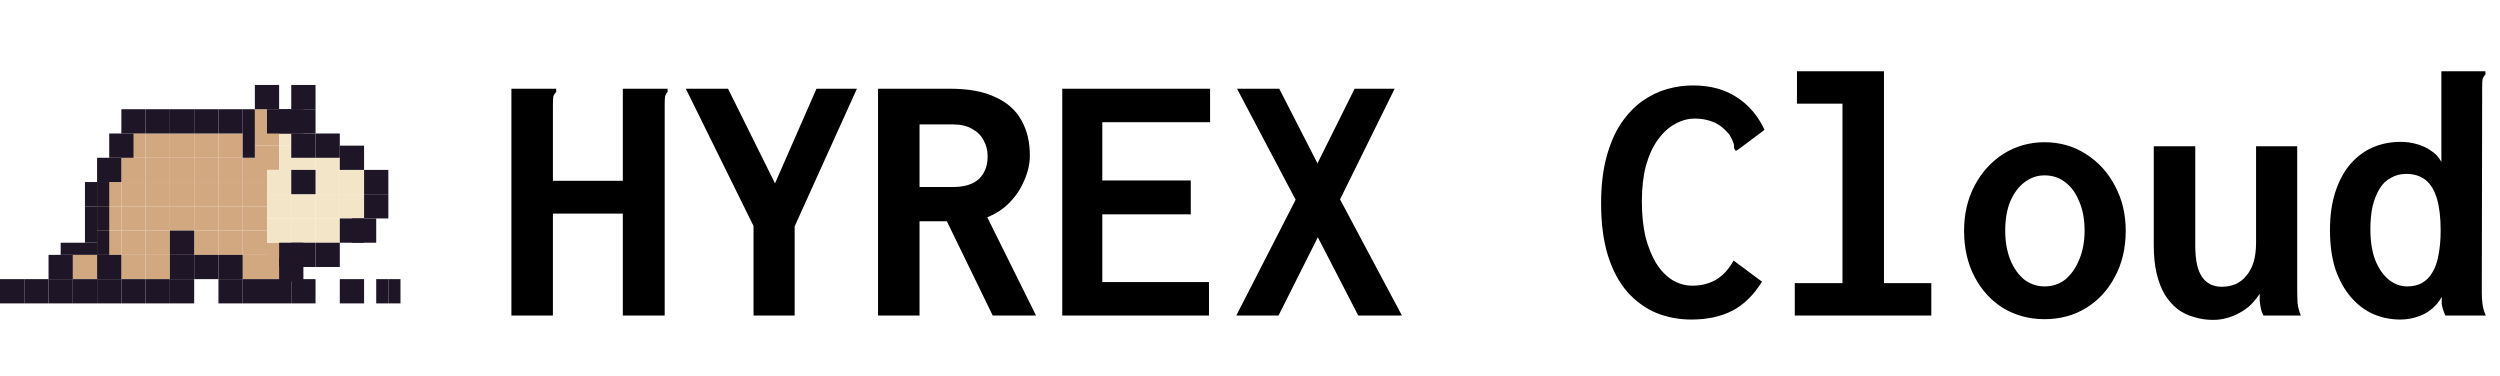 <svg width="206" height="31" viewBox="0 0 206 31" fill="none" xmlns="http://www.w3.org/2000/svg">
<path d="M42.14 7.31H45.53H45.83V7.58C45.71 7.7 45.63 7.83 45.59 7.97C45.57 8.11 45.56 8.35 45.56 8.69V14.9H51.32V7.31H54.74H55.01V7.58C54.89 7.7 54.82 7.83 54.8 7.97C54.78 8.11 54.77 8.35 54.77 8.69V26H51.32V17.6H45.56V26H42.14V7.31ZM62.09 26V18.62L56.51 7.31H59.99L63.86 15.11L67.28 7.31H70.61L65.48 18.65V26H62.09ZM72.35 26V7.31H78.26C79.8 7.31 81.05 7.54 82.01 8C82.99 8.44 83.71 9.08 84.17 9.92C84.63 10.74 84.86 11.7 84.86 12.8C84.86 13.48 84.71 14.16 84.41 14.84C84.13 15.52 83.73 16.13 83.21 16.67C82.69 17.21 82.07 17.62 81.35 17.9L85.37 26H81.8L78.02 18.23H75.77V26H72.35ZM75.77 15.41H78.5C79.46 15.41 80.18 15.19 80.66 14.75C81.14 14.29 81.38 13.67 81.38 12.89C81.38 12.39 81.27 11.95 81.05 11.57C80.85 11.17 80.53 10.85 80.09 10.61C79.67 10.37 79.14 10.25 78.5 10.25H75.77V15.41ZM87.53 26V7.31H99.71V10.07H90.83V14.87H98.12V17.66H90.83V23.24H99.62V26H87.53ZM101.87 26L106.76 16.46L101.93 7.31H105.41L108.56 13.46L111.62 7.31H114.92L110.42 16.43L115.52 26H111.92L108.59 19.55L105.35 26H101.87ZM139.37 26.33C138.35 26.33 137.39 26.15 136.49 25.79C135.59 25.41 134.79 24.83 134.09 24.05C133.41 23.27 132.88 22.28 132.5 21.08C132.12 19.86 131.93 18.42 131.93 16.76C131.93 15.3 132.08 14.02 132.38 12.92C132.68 11.82 133.08 10.9 133.58 10.16C134.1 9.4 134.68 8.79 135.32 8.33C135.98 7.87 136.66 7.54 137.36 7.34C138.08 7.14 138.79 7.04 139.49 7.04C140.91 7.04 142.11 7.36 143.09 8C144.09 8.64 144.86 9.54 145.4 10.7L143.27 12.29L143.03 12.44L142.88 12.2C142.9 12.04 142.88 11.89 142.82 11.75C142.78 11.61 142.68 11.4 142.52 11.12C142.08 10.58 141.62 10.22 141.14 10.04C140.68 9.86 140.19 9.77 139.67 9.77C139.09 9.77 138.54 9.92 138.02 10.22C137.5 10.5 137.03 10.93 136.61 11.51C136.19 12.09 135.86 12.81 135.62 13.67C135.4 14.51 135.29 15.49 135.29 16.61C135.29 17.69 135.39 18.66 135.59 19.52C135.81 20.36 136.1 21.08 136.46 21.68C136.84 22.28 137.28 22.74 137.78 23.06C138.3 23.38 138.86 23.54 139.46 23.54C139.94 23.54 140.38 23.47 140.78 23.33C141.2 23.19 141.58 22.97 141.92 22.67C142.26 22.37 142.57 21.97 142.85 21.47L145.19 23.21C144.49 24.33 143.67 25.13 142.73 25.61C141.79 26.09 140.67 26.33 139.37 26.33ZM147.89 26V23.33H151.82V8.54H148.07V5.87H155.24V23.33H159.14V26H147.89ZM168.47 26.3C167.23 26.3 166.1 26 165.08 25.4C164.08 24.78 163.29 23.92 162.71 22.82C162.13 21.72 161.84 20.45 161.84 19.01C161.84 17.63 162.13 16.39 162.71 15.29C163.29 14.19 164.08 13.32 165.08 12.68C166.1 12.04 167.23 11.72 168.47 11.72C169.73 11.72 170.86 12.04 171.86 12.68C172.88 13.32 173.68 14.19 174.26 15.29C174.86 16.39 175.16 17.63 175.16 19.01C175.16 20.45 174.86 21.72 174.26 22.82C173.68 23.92 172.88 24.78 171.86 25.4C170.86 26 169.73 26.3 168.47 26.3ZM168.47 23.6C169.13 23.6 169.7 23.41 170.18 23.03C170.66 22.63 171.04 22.09 171.32 21.41C171.62 20.71 171.77 19.91 171.77 19.01C171.77 18.07 171.62 17.26 171.32 16.58C171.04 15.9 170.66 15.38 170.18 15.02C169.7 14.64 169.13 14.45 168.47 14.45C167.87 14.45 167.32 14.64 166.82 15.02C166.34 15.38 165.95 15.9 165.65 16.58C165.37 17.26 165.23 18.07 165.23 19.01C165.23 19.91 165.37 20.71 165.65 21.41C165.93 22.09 166.31 22.63 166.79 23.03C167.29 23.41 167.85 23.6 168.47 23.6ZM182.36 26.36C181.8 26.36 181.27 26.28 180.77 26.12C180.27 25.98 179.82 25.76 179.42 25.46C179.02 25.14 178.67 24.74 178.37 24.26C178.09 23.78 177.87 23.21 177.71 22.55C177.55 21.87 177.47 21.1 177.47 20.24V12.05H180.89V20.24C180.89 20.86 180.94 21.39 181.04 21.83C181.14 22.25 181.29 22.6 181.49 22.88C181.69 23.14 181.92 23.33 182.18 23.45C182.46 23.57 182.75 23.63 183.05 23.63C183.47 23.63 183.85 23.56 184.19 23.42C184.55 23.26 184.85 23.03 185.09 22.73C185.35 22.43 185.55 22.06 185.69 21.62C185.83 21.16 185.9 20.62 185.9 20V12.05H189.29V23.78C189.29 24.22 189.3 24.62 189.32 24.98C189.36 25.32 189.45 25.66 189.59 26H186.5C186.4 25.8 186.33 25.6 186.29 25.4C186.25 25.2 186.22 25 186.2 24.8C186.2 24.58 186.2 24.38 186.2 24.2C185.98 24.54 185.73 24.85 185.45 25.13C185.17 25.39 184.86 25.61 184.52 25.79C184.2 25.97 183.85 26.11 183.47 26.21C183.11 26.31 182.74 26.36 182.36 26.36ZM197.78 26.33C197 26.33 196.26 26.18 195.56 25.88C194.88 25.58 194.27 25.12 193.73 24.5C193.19 23.88 192.76 23.11 192.44 22.19C192.14 21.27 191.99 20.19 191.99 18.95C191.99 17.75 192.14 16.7 192.44 15.8C192.74 14.88 193.15 14.12 193.67 13.52C194.21 12.9 194.83 12.44 195.53 12.14C196.23 11.84 196.99 11.69 197.81 11.69C198.27 11.69 198.71 11.75 199.13 11.87C199.57 11.99 199.96 12.17 200.3 12.41C200.66 12.63 200.95 12.94 201.17 13.34V5.87H204.5H204.8V6.14C204.68 6.26 204.6 6.39 204.56 6.53C204.54 6.67 204.53 6.91 204.53 7.25L204.5 24.14C204.5 24.46 204.52 24.77 204.56 25.07C204.6 25.37 204.69 25.68 204.83 26H201.5C201.4 25.78 201.33 25.6 201.29 25.46C201.25 25.32 201.22 25.18 201.2 25.04C201.2 24.88 201.2 24.69 201.2 24.47C200.96 24.89 200.66 25.24 200.3 25.52C199.94 25.8 199.55 26 199.13 26.12C198.71 26.26 198.26 26.33 197.78 26.33ZM198.35 23.6C198.81 23.6 199.21 23.51 199.55 23.33C199.91 23.13 200.2 22.84 200.42 22.46C200.66 22.08 200.83 21.6 200.93 21.02C201.05 20.42 201.11 19.74 201.11 18.98C201.11 17.94 201.01 17.08 200.81 16.4C200.61 15.7 200.3 15.18 199.88 14.84C199.46 14.5 198.92 14.33 198.26 14.33C197.8 14.33 197.38 14.44 197 14.66C196.62 14.86 196.31 15.16 196.07 15.56C195.83 15.96 195.64 16.44 195.5 17C195.38 17.56 195.32 18.19 195.32 18.89C195.32 19.87 195.45 20.71 195.71 21.41C195.99 22.11 196.36 22.65 196.82 23.03C197.28 23.41 197.79 23.6 198.35 23.6Z" fill="black"/>
<path d="M22 17H20V19H22V17Z" fill="#D2A880"/>
<path d="M22 15H20V17H22V15Z" fill="#D2A880"/>
<path d="M22 13H20V15H22V13Z" fill="#D2A880"/>
<path d="M23 12H21V14H23V12Z" fill="#D2A880"/>
<path d="M23 10H21V12H23V10Z" fill="#D2A880"/>
<path d="M23 9H21V11H23V9Z" fill="#D2A880"/>
<path d="M20 15H18V17H20V15Z" fill="#D2A880"/>
<path d="M20 17H18V19H20V17Z" fill="#D2A880"/>
<path d="M20 19H18V21H20V19Z" fill="#D2A880"/>
<path d="M18 19H16V21H18V19Z" fill="#D2A880"/>
<path d="M18 17H16V19H18V17Z" fill="#D2A880"/>
<path d="M18 15H16V17H18V15Z" fill="#D2A880"/>
<path d="M18 13H16V15H18V13Z" fill="#D2A880"/>
<path d="M20 13H18V15H20V13Z" fill="#D2A880"/>
<path d="M18 11H16V13H18V11Z" fill="#D2A880"/>
<path d="M20 11H18V13H20V11Z" fill="#D2A880"/>
<path d="M16 17H14V19H16V17Z" fill="#D2A880"/>
<path d="M16 15H14V17H16V15Z" fill="#D2A880"/>
<path d="M16 13H14V15H16V13Z" fill="#D2A880"/>
<path d="M16 11H14V13H16V11Z" fill="#D2A880"/>
<path d="M14 17H12V19H14V17Z" fill="#D2A880"/>
<path d="M14 15H12V17H14V15Z" fill="#D2A880"/>
<path d="M14 13H12V15H14V13Z" fill="#D2A880"/>
<path d="M12 13H10V15H12V13Z" fill="#D2A880"/>
<path d="M14 11H12V13H14V11Z" fill="#D2A880"/>
<path d="M12 11H10V13H12V11Z" fill="#D2A880"/>
<path d="M14 19H12V21H14V19Z" fill="#D2A880"/>
<path d="M14 21H12V23H14V21Z" fill="#D2A880"/>
<path d="M12 21H10V23H12V21Z" fill="#D2A880"/>
<path d="M8 21H6V23H8V21Z" fill="#D2A880"/>
<path d="M12 19H10V21H12V19Z" fill="#D2A880"/>
<path d="M10 19H8V21H10V19Z" fill="#D2A880"/>
<path d="M10 17H8V19H10V17Z" fill="#D2A880"/>
<path d="M12 17H10V19H12V17Z" fill="#D2A880"/>
<path d="M12 15H10V17H12V15Z" fill="#D2A880"/>
<path d="M10 15H8V17H10V15Z" fill="#D2A880"/>
<path d="M22 19H20V21H22V19Z" fill="#D2A880"/>
<path d="M22 21H20V23H22V21Z" fill="#D2A880"/>
<path d="M24 21H22V23H24V21Z" fill="#D2A880"/>
<path d="M24 20H22V22H24V20Z" fill="#D2A880"/>
<path d="M30 14H28V16H30V14Z" fill="#F3E5C7"/>
<path d="M30 16H28V18H30V16Z" fill="#F3E5C7"/>
<path d="M28 16H26V18H28V16Z" fill="#F3E5C7"/>
<path d="M28 18H26V20H28V18Z" fill="#F3E5C7"/>
<path d="M26 18H24V20H26V18Z" fill="#F3E5C7"/>
<path d="M26 16H24V18H26V16Z" fill="#F3E5C7"/>
<path d="M28 14H26V16H28V14Z" fill="#F3E5C7"/>
<path d="M24 18H22V20H24V18Z" fill="#F3E5C7"/>
<path d="M24 16H22V18H24V16Z" fill="#F3E5C7"/>
<path d="M24 14H22V16H24V14Z" fill="#F3E5C7"/>
<path d="M26 12H24V14H26V12Z" fill="#F3E5C7"/>
<path d="M28 12H26V14H28V12Z" fill="#F3E5C7"/>
<path d="M25 12H23V14H25V12Z" fill="#F3E5C7"/>
<path d="M25 10H23V12H25V10Z" fill="#F3E5C7"/>
<path d="M33 23H32V25H33V23Z" fill="#1E1627"/>
<path d="M32 23H31V25H32V23Z" fill="#1E1627"/>
<path d="M30 23H28V25H30V23Z" fill="#1E1627"/>
<path d="M26 23H24V25H26V23Z" fill="#1E1627"/>
<path d="M24 23H22V25H24V23Z" fill="#1E1627"/>
<path d="M22 23H20V25H22V23Z" fill="#1E1627"/>
<path d="M20 23H18V25H20V23Z" fill="#1E1627"/>
<path d="M20 21H18V23H20V21Z" fill="#1E1627"/>
<path d="M18 21H16V23H18V21Z" fill="#1E1627"/>
<path d="M16 21H14V23H16V21Z" fill="#1E1627"/>
<path d="M16 19H14V21H16V19Z" fill="#1E1627"/>
<path d="M10 13H8V15H10V13Z" fill="#1E1627"/>
<path d="M11 11H9V13H11V11Z" fill="#1E1627"/>
<path d="M12 9H10V11H12V9Z" fill="#1E1627"/>
<path d="M14 9H12V11H14V9Z" fill="#1E1627"/>
<path d="M16 9H14V11H16V9Z" fill="#1E1627"/>
<path d="M18 9H16V11H18V9Z" fill="#1E1627"/>
<path d="M20 9H18V11H20V9Z" fill="#1E1627"/>
<path d="M23 7H21V9H23V7Z" fill="#1E1627"/>
<path d="M25 9H23V11H25V9Z" fill="#1E1627"/>
<path d="M26 11H24V13H26V11Z" fill="#1E1627"/>
<path d="M26 14H24V16H26V14Z" fill="#1E1627"/>
<path d="M28 11H26V13H28V11Z" fill="#1E1627"/>
<path d="M30 12H28V14H30V12Z" fill="#1E1627"/>
<path d="M32 14H30V16H32V14Z" fill="#1E1627"/>
<path d="M32 16H30V18H32V16Z" fill="#1E1627"/>
<path d="M31 18H29V20H31V18Z" fill="#1E1627"/>
<path d="M30 18H28V20H30V18Z" fill="#1E1627"/>
<path d="M28 20H26V22H28V20Z" fill="#1E1627"/>
<path d="M26 20H24V22H26V20Z" fill="#1E1627"/>
<path d="M25 20H23V22H25V20Z" fill="#1E1627"/>
<path d="M25 21.2H23V23.2H25V21.2Z" fill="#1E1627"/>
<path d="M26 9H24V11H26V9Z" fill="#1E1627"/>
<path d="M26 7H24V9H26V7Z" fill="#1E1627"/>
<path d="M21 9H20V13H21V9Z" fill="#1E1627"/>
<path d="M16 23H14V25H16V23Z" fill="#1E1627"/>
<path d="M14 23H12V25H14V23Z" fill="#1E1627"/>
<path d="M12 23H10V25H12V23Z" fill="#1E1627"/>
<path d="M10 23H8V25H10V23Z" fill="#1E1627"/>
<path d="M8 23H6V25H8V23Z" fill="#1E1627"/>
<path d="M6 23H4V25H6V23Z" fill="#1E1627"/>
<path d="M4 23H2V25H4V23Z" fill="#1E1627"/>
<path d="M2 23H0V25H2V23Z" fill="#1E1627"/>
<path d="M6 21H4V23H6V21Z" fill="#1E1627"/>
<path d="M9 19H8V21H9V19Z" fill="#1E1627"/>
<path d="M8 21V20H5V21H8Z" fill="#1E1627"/>
<path d="M9 17H8V19H9V17Z" fill="#1E1627"/>
<path d="M8 17H7V20H8V17Z" fill="#1E1627"/>
<path d="M9 15H8V17H9V15Z" fill="#1E1627"/>
<path d="M8 15H7V17H8V15Z" fill="#1E1627"/>
<path d="M10 21H8V23H10V21Z" fill="#1E1627"/>
<path d="M24 9H22V11H24V9Z" fill="#1E1627"/>
</svg>
